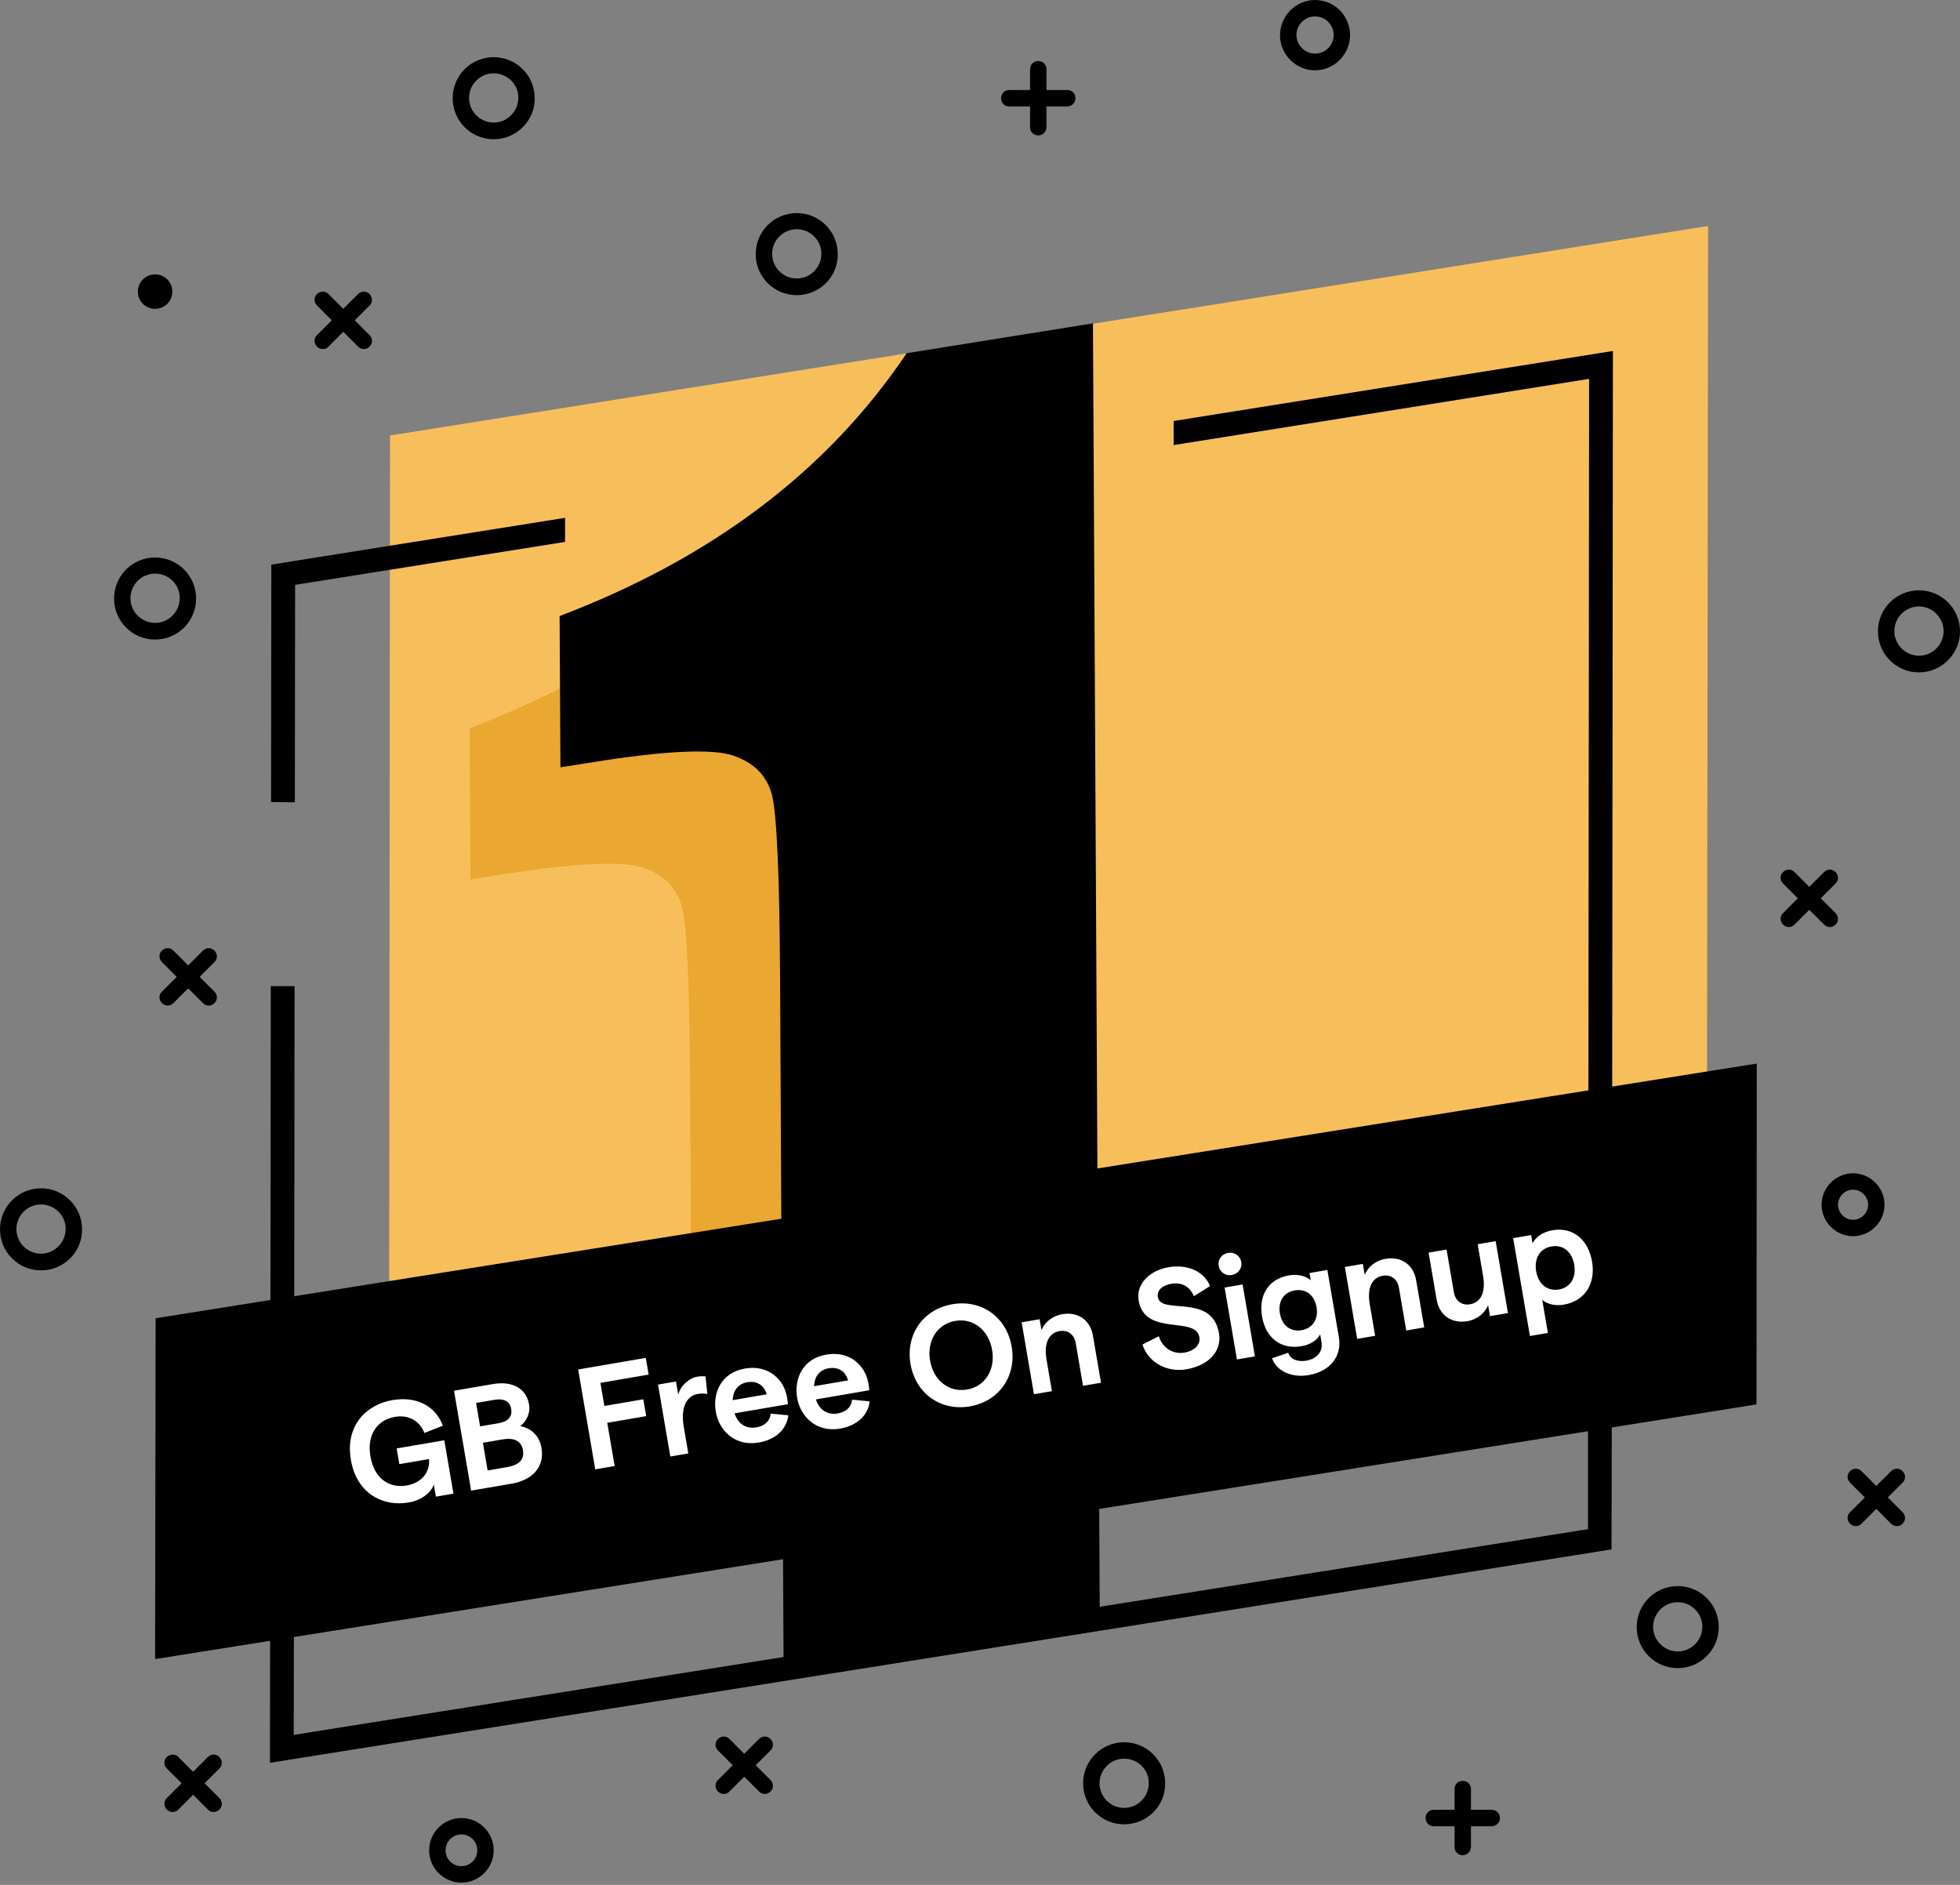 <svg width="650" height="625" viewBox="0 0 650 625" fill="none" xmlns="http://www.w3.org/2000/svg">
<rect x="0" y="0" width="650" height="625" fill="#808080" stroke="none"/>
<path d="M566.006 443.009L128.984 512.58L129.347 144.404L566.46 74.923L566.006 443.009Z" fill="#F7BF5B"/>
<path d="M155.742 241.46L156.015 291.62L166.355 289.987C190.574 286.178 206.175 285.361 213.25 287.72C220.325 290.078 224.588 294.523 226.221 300.963C227.854 307.494 228.67 327.358 228.852 360.648L229.577 496.525L334.433 479.835L332.71 144.404L270.939 154.2C244.816 193.204 206.447 222.23 155.742 241.46Z" fill="#EAA832"/>
<path d="M362.462 107.215L364.729 537.615L259.873 554.214L258.694 323.458C258.512 290.169 257.605 270.214 256.063 263.773C254.431 257.333 250.167 252.889 243.092 250.53C236.108 248.172 220.416 248.898 196.197 252.798L185.857 254.431L185.585 204.27C236.199 185.04 274.567 156.015 300.691 117.102L362.462 107.215Z" fill="black"/>
<path d="M89.527 584.51L89.799 326.996H97.691L97.418 575.258L526.64 507.047V464.415H534.531L534.441 513.759L89.527 584.51Z" fill="black"/>
<path d="M187.399 171.707L89.981 187.217L89.89 265.95L97.781 266.041L97.872 193.93L187.399 179.689V171.707Z" fill="black"/>
<path d="M389.22 147.579L527.003 125.628L526.731 401.193L534.622 401.284L534.894 116.376L389.22 139.597V147.579Z" fill="black"/>
<path d="M582.515 465.685L51.43 550.133L51.612 437.113L582.605 352.665L582.515 465.685Z" fill="black"/>
<path d="M135.49 498.21C127.069 499.652 118.298 495.359 116.362 484.051C114.426 472.744 121.458 465.745 130.116 464.262C138.064 462.901 144.407 466.1 146.859 472.742L140.746 475.152C139.229 471.126 135.464 469.044 131.016 469.806C125.102 470.818 121.604 475.703 122.844 482.941C124.083 490.18 128.999 493.575 134.818 492.579C139.833 491.72 142.682 488.164 142.276 483.802L132.435 485.487L131.544 480.283L147.346 477.577L150.376 495.272L144.557 496.268L143.868 492.247C142.863 495.194 139.512 497.521 135.49 498.21ZM156.24 494.267L150.57 461.149L163.58 458.922C169.636 457.885 174.507 460.167 175.447 465.656C175.982 468.778 174.4 471.484 172.543 472.873C175.868 473.521 178.83 475.741 179.583 480.141C180.644 486.339 176.631 490.776 169.724 491.959L156.24 494.267ZM159.215 472.964L165.319 471.919C168.583 471.36 169.949 469.665 169.527 467.205C169.098 464.697 167.255 463.601 163.895 464.176L157.887 465.205L159.215 472.964ZM161.719 487.583L168.106 486.489C172.269 485.776 173.942 483.883 173.431 480.902C172.913 477.874 170.698 476.598 166.534 477.311L160.147 478.405L161.719 487.583ZM197.407 487.219L191.736 454.101L214.162 450.261L215.11 455.796L199.118 458.534L200.431 466.199L213.347 463.987L214.303 469.57L201.387 471.782L203.841 486.117L197.407 487.219ZM234.586 462.25C233.67 462.017 232.502 462.022 231.461 462.2C228.102 462.776 225.552 466.085 226.767 473.182L228.266 481.935L222.304 482.956L218.222 459.111L224.183 458.09L224.928 462.442C225.649 459.543 228.423 456.974 231.309 456.48C232.161 456.334 233.226 456.298 233.976 456.413L234.586 462.25ZM260.987 463.232C261.133 464.084 261.264 465.133 261.297 465.614L243.603 468.644C244.739 472.15 247.422 473.882 250.828 473.299C253.619 472.821 255.38 471.156 255.598 468.733L261.44 469.291C260.885 474.012 257.175 477.374 251.592 478.33C243.691 479.683 238.435 474.301 237.374 468.103C236.313 461.905 239.147 455.138 247.049 453.785C255.091 452.408 260.039 457.697 260.987 463.232ZM242.999 464.267L254.26 462.339C253.49 459.549 251.28 457.736 247.826 458.327C244.893 458.829 243.111 460.936 242.999 464.267ZM287.969 458.612C288.115 459.464 288.246 460.513 288.28 460.994L270.585 464.024C271.721 467.53 274.404 469.262 277.81 468.679C280.602 468.201 282.362 466.536 282.58 464.113L288.422 464.671C287.867 469.392 284.157 472.754 278.575 473.71C270.673 475.063 265.418 469.681 264.357 463.483C263.295 457.285 266.13 450.518 274.031 449.165C282.074 447.788 287.021 453.077 287.969 458.612ZM269.982 459.647L281.242 457.719C280.472 454.929 278.262 453.115 274.809 453.707C271.875 454.209 270.093 456.316 269.982 459.647ZM321.654 466.334C311.955 467.995 303.635 462.066 301.958 452.272C300.281 442.479 306.155 434.12 315.854 432.459C325.505 430.806 333.825 436.735 335.502 446.529C337.179 456.322 331.305 464.681 321.654 466.334ZM320.698 460.751C326.706 459.722 330.146 454.215 329.02 447.638C327.894 441.062 322.81 436.966 316.801 437.994C310.793 439.023 307.314 444.586 308.44 451.162C309.566 457.739 314.689 461.78 320.698 460.751ZM342.893 462.308L338.81 438.463L344.772 437.442L345.387 441.038C346.504 438.46 348.917 436.342 352.277 435.767C357.481 434.876 361.565 437.683 362.456 442.887L365.13 458.5L359.168 459.521L356.738 445.327C356.26 442.536 354.177 440.896 351.386 441.374C347.743 441.998 346.149 445.485 347.064 450.831L348.854 461.287L342.893 462.308ZM393.441 454.042C386.912 455.16 380.718 451.692 378.885 445.821L384.309 443.09C385.51 446.975 389.047 449.145 392.738 448.513C396.191 447.922 398.179 445.877 397.749 443.37C396.526 436.226 379.662 443.253 377.605 431.236C376.697 425.937 381.017 421.301 387.546 420.183C393.838 419.106 399.381 421.614 401.281 426.451L395.914 429.805C394.701 426.701 391.939 425.08 388.486 425.671C385.316 426.214 383.611 427.918 383.992 430.142C385.02 436.151 401.953 428.674 404.254 442.11C405.259 447.977 400.916 452.762 393.441 454.042ZM408.484 422.783C406.355 423.147 404.519 421.806 404.162 419.724C403.814 417.69 405.1 415.814 407.229 415.45C409.405 415.077 411.289 416.41 411.637 418.444C411.994 420.526 410.661 422.41 408.484 422.783ZM410.21 450.781L406.128 426.936L412.089 425.915L416.172 449.76L410.21 450.781ZM434.28 422.116L440.194 421.103L444.018 443.434C445.095 449.727 441.085 454.747 433.988 455.962C428.405 456.918 423.4 454.707 421.835 450.398L427.216 448.551C427.881 450.726 430.379 451.662 433.17 451.184C436.766 450.568 438.783 448.129 438.256 445.054L437.811 442.452C436.92 444.357 434.504 445.891 431.665 446.377C424.663 447.576 419.737 443.55 418.538 436.548C417.331 429.498 420.637 424.062 427.497 422.888C430.43 422.385 433.085 423.1 434.693 424.529L434.28 422.116ZM431.634 441.074C435.324 440.442 437.291 437.427 436.611 433.453C435.922 429.431 433.064 427.242 429.374 427.874C425.731 428.498 423.763 431.513 424.452 435.535C425.132 439.509 427.991 441.698 431.634 441.074ZM450.083 443.954L446 420.109L451.962 419.088L452.577 422.684C453.694 420.106 456.108 417.989 459.467 417.414C464.671 416.522 468.755 419.329 469.646 424.534L472.32 440.146L466.358 441.167L463.928 426.974C463.45 424.182 461.367 422.542 458.576 423.02C454.933 423.644 453.339 427.131 454.254 432.477L456.044 442.933L450.083 443.954ZM496.005 411.547L500.087 435.392L494.126 436.413L493.51 432.817C492.393 435.394 489.98 437.512 486.621 438.087C481.464 438.97 477.333 436.171 476.441 430.967L473.768 415.354L479.729 414.334L482.16 428.527C482.638 431.318 484.72 432.958 487.512 432.48C491.202 431.849 492.749 428.37 491.834 423.023L490.043 412.568L496.005 411.547ZM507.37 443.008L501.813 410.552L507.774 409.532L508.244 412.276C509.253 410.204 511.636 408.481 514.806 407.938C521.666 406.763 526.736 411.057 527.983 418.343C529.231 425.629 525.595 431.414 518.593 432.613C515.849 433.083 513.116 432.479 511.452 431.011L513.332 441.987L507.37 443.008ZM517 427.577C520.785 426.929 522.807 423.661 522.069 419.356C521.332 415.051 518.339 412.641 514.554 413.289C510.722 413.945 508.7 417.214 509.437 421.519C510.174 425.824 513.168 428.234 517 427.577Z" fill="white"/>
<path d="M107.033 115.741C106.308 115.741 105.673 115.469 105.128 114.925C104.04 113.836 104.04 112.113 105.128 111.115L118.734 97.509C119.823 96.421 121.546 96.421 122.544 97.509C123.632 98.597 123.632 100.321 122.544 101.319L108.938 114.925C108.394 115.56 107.759 115.741 107.033 115.741Z" fill="black"/>
<path d="M120.639 115.741C119.913 115.741 119.279 115.469 118.734 114.925L105.128 101.319C104.04 100.23 104.04 98.507 105.128 97.509C106.217 96.421 107.94 96.421 108.938 97.509L122.544 111.115C123.632 112.203 123.632 113.927 122.544 114.925C122 115.56 121.365 115.741 120.639 115.741Z" fill="black"/>
<path d="M485.096 615.169C483.554 615.169 482.375 613.99 482.375 612.448V593.218C482.375 591.676 483.554 590.497 485.096 590.497C486.638 590.497 487.817 591.676 487.817 593.218V612.448C487.817 613.899 486.547 615.169 485.096 615.169Z" fill="black"/>
<path d="M494.711 605.554H475.481C473.939 605.554 472.76 604.375 472.76 602.833C472.76 601.291 473.939 600.112 475.481 600.112H494.711C496.253 600.112 497.432 601.291 497.432 602.833C497.432 604.375 496.162 605.554 494.711 605.554Z" fill="black"/>
<path d="M240.008 594.851C239.283 594.851 238.648 594.579 238.103 594.034C237.015 592.946 237.015 591.222 238.103 590.225L251.709 576.619C252.798 575.53 254.521 575.53 255.519 576.619C256.608 577.707 256.608 579.431 255.519 580.428L241.913 594.034C241.369 594.579 240.734 594.851 240.008 594.851Z" fill="black"/>
<path d="M253.614 594.851C252.889 594.851 252.254 594.579 251.709 594.034L238.103 580.428C237.015 579.34 237.015 577.617 238.103 576.619C239.192 575.53 240.915 575.53 241.913 576.619L255.519 590.225C256.608 591.313 256.608 593.037 255.519 594.034C254.975 594.579 254.249 594.851 253.614 594.851Z" fill="black"/>
<path d="M55.603 333.436C54.877 333.436 54.242 333.164 53.698 332.619C52.609 331.531 52.609 329.807 53.698 328.81L67.304 315.204C68.392 314.115 70.116 314.115 71.114 315.204C72.202 316.292 72.202 318.016 71.114 319.013L57.508 332.619C56.963 333.164 56.238 333.436 55.603 333.436Z" fill="black"/>
<path d="M69.209 333.436C68.483 333.436 67.848 333.164 67.304 332.619L53.698 319.013C52.609 317.925 52.609 316.202 53.698 315.204C54.786 314.115 56.51 314.115 57.508 315.204L71.114 328.81C72.202 329.898 72.202 331.622 71.114 332.619C70.569 333.164 69.844 333.436 69.209 333.436Z" fill="black"/>
<path d="M57.236 600.837C56.51 600.837 55.875 600.565 55.331 600.021C54.242 598.932 54.242 597.209 55.331 596.211L68.937 582.605C70.025 581.517 71.749 581.517 72.746 582.605C73.835 583.694 73.835 585.417 72.746 586.415L59.14 600.021C58.596 600.565 57.87 600.837 57.236 600.837Z" fill="black"/>
<path d="M70.841 600.837C70.116 600.837 69.481 600.565 68.937 600.021L55.331 586.415C54.242 585.327 54.242 583.603 55.331 582.605C56.419 581.517 58.143 581.517 59.14 582.605L72.746 596.211C73.835 597.3 73.835 599.023 72.746 600.021C72.202 600.565 71.476 600.837 70.841 600.837Z" fill="black"/>
<path d="M593.218 307.403C592.493 307.403 591.858 307.131 591.313 306.587C590.225 305.498 590.225 303.775 591.313 302.777L604.919 289.171C606.008 288.083 607.731 288.083 608.729 289.171C609.817 290.26 609.817 291.983 608.729 292.981L595.123 306.587C594.579 307.131 593.944 307.403 593.218 307.403Z" fill="black"/>
<path d="M606.824 307.403C606.098 307.403 605.464 307.131 604.919 306.587L591.313 292.981C590.225 291.892 590.225 290.169 591.313 289.171C592.402 288.083 594.125 288.083 595.123 289.171L608.729 302.777C609.817 303.865 609.817 305.589 608.729 306.587C608.185 307.131 607.459 307.403 606.824 307.403Z" fill="black"/>
<path d="M615.441 506.049C614.715 506.049 614.08 505.777 613.536 505.233C612.448 504.145 612.448 502.421 613.536 501.423L627.142 487.817C628.23 486.729 629.954 486.729 630.952 487.817C632.04 488.906 632.04 490.629 630.952 491.627L617.346 505.233C616.801 505.777 616.167 506.049 615.441 506.049Z" fill="black"/>
<path d="M629.047 506.049C628.321 506.049 627.686 505.777 627.142 505.233L613.536 491.627C612.448 490.539 612.448 488.815 613.536 487.817C614.625 486.729 616.348 486.729 617.346 487.817L630.952 501.423C632.04 502.512 632.04 504.235 630.952 505.233C630.407 505.777 629.772 506.049 629.047 506.049Z" fill="black"/>
<path d="M344.32 44.9C342.778 44.9 341.599 43.72 341.599 42.178V22.949C341.599 21.407 342.778 20.227 344.32 20.227C345.862 20.227 347.041 21.407 347.041 22.949V42.178C347.041 43.63 345.862 44.9 344.32 44.9Z" fill="black"/>
<path d="M353.935 35.285H334.706C333.164 35.285 331.984 34.105 331.984 32.563C331.984 31.021 333.164 29.842 334.706 29.842H353.935C355.477 29.842 356.656 31.021 356.656 32.563C356.656 34.015 355.477 35.285 353.935 35.285Z" fill="black"/>
<path d="M163.725 46.169C156.196 46.169 150.119 40.092 150.119 32.563C150.119 25.035 156.196 18.958 163.725 18.958C171.253 18.958 177.33 25.035 177.33 32.563C177.421 40.001 171.253 46.169 163.725 46.169ZM163.725 24.309C159.189 24.309 155.561 28.028 155.561 32.473C155.561 37.008 159.28 40.636 163.725 40.636C168.26 40.636 171.888 36.917 171.888 32.473C171.979 28.028 168.26 24.309 163.725 24.309Z" fill="black"/>
<path d="M57.145 96.693C57.145 99.867 54.605 102.407 51.43 102.407C48.256 102.407 45.716 99.867 45.716 96.693C45.716 93.518 48.256 90.978 51.43 90.978C54.605 90.978 57.145 93.518 57.145 96.693Z" fill="black"/>
<path d="M51.43 212.071C43.902 212.071 37.825 205.994 37.825 198.465C37.825 190.936 43.902 184.859 51.43 184.859C58.959 184.859 65.036 190.936 65.036 198.465C65.036 205.994 58.959 212.071 51.43 212.071ZM51.43 190.211C46.895 190.211 43.267 193.93 43.267 198.374C43.267 202.91 46.986 206.538 51.43 206.538C55.966 206.538 59.594 202.819 59.594 198.374C59.685 193.839 55.966 190.211 51.43 190.211Z" fill="black"/>
<path d="M13.606 421.239C6.077 421.239 0 415.162 0 407.633C0 400.105 6.077 394.027 13.606 394.027C21.134 394.027 27.212 400.105 27.212 407.633C27.302 415.162 21.134 421.239 13.606 421.239ZM13.606 399.379C9.071 399.379 5.442 403.098 5.442 407.543C5.442 412.078 9.161 415.706 13.606 415.706C18.05 415.706 21.77 411.987 21.77 407.543C21.86 403.098 18.141 399.379 13.606 399.379Z" fill="black"/>
<path d="M264.227 97.872C256.698 97.872 250.621 91.795 250.621 84.266C250.621 76.737 256.698 70.66 264.227 70.66C271.756 70.66 277.833 76.737 277.833 84.266C277.924 91.795 271.756 97.872 264.227 97.872ZM264.227 76.012C259.692 76.012 256.063 79.731 256.063 84.175C256.063 88.711 259.782 92.339 264.227 92.339C268.762 92.339 272.391 88.62 272.391 84.175C272.481 79.731 268.762 76.012 264.227 76.012Z" fill="black"/>
<path d="M372.802 604.919C365.274 604.919 359.196 598.842 359.196 591.313C359.196 583.785 365.274 577.707 372.802 577.707C380.331 577.707 386.408 583.785 386.408 591.313C386.499 598.842 380.331 604.919 372.802 604.919ZM372.802 583.15C368.267 583.15 364.639 586.869 364.639 591.313C364.639 595.848 368.358 599.477 372.802 599.477C377.338 599.477 380.966 595.758 380.966 591.313C381.056 586.778 377.338 583.15 372.802 583.15Z" fill="black"/>
<path d="M636.394 222.956C628.865 222.956 622.788 216.878 622.788 209.35C622.788 201.821 628.865 195.744 636.394 195.744C643.923 195.744 650 201.821 650 209.35C650 216.788 643.923 222.956 636.394 222.956ZM636.394 201.095C631.859 201.095 628.23 204.814 628.23 209.259C628.23 213.794 631.949 217.423 636.394 217.423C640.929 217.423 644.558 213.704 644.558 209.259C644.558 204.814 640.839 201.095 636.394 201.095Z" fill="black"/>
<path d="M614.534 409.901C608.819 409.901 604.103 405.184 604.103 399.47C604.103 393.755 608.819 389.039 614.534 389.039C620.248 389.039 624.965 393.755 624.965 399.47C624.965 405.184 620.248 409.901 614.534 409.901ZM614.534 394.481C611.813 394.481 609.545 396.749 609.545 399.47C609.545 402.191 611.813 404.459 614.534 404.459C617.255 404.459 619.523 402.191 619.523 399.47C619.523 396.749 617.255 394.481 614.534 394.481Z" fill="black"/>
<path d="M556.391 553.126C548.862 553.126 542.785 547.049 542.785 539.52C542.785 531.991 548.862 525.914 556.391 525.914C563.92 525.914 569.997 531.991 569.997 539.52C569.997 547.049 563.92 553.126 556.391 553.126ZM556.391 531.266C551.856 531.266 548.228 534.985 548.228 539.429C548.228 543.965 551.946 547.593 556.391 547.593C560.926 547.593 564.555 543.874 564.555 539.429C564.555 534.985 560.926 531.266 556.391 531.266Z" fill="black"/>
<path d="M153.021 624.24C147.125 624.24 142.318 619.432 142.318 613.536C142.318 607.64 147.125 602.833 153.021 602.833C158.917 602.833 163.725 607.64 163.725 613.536C163.725 619.432 158.917 624.24 153.021 624.24ZM153.021 608.275C150.119 608.275 147.76 610.634 147.76 613.536C147.76 616.439 150.119 618.797 153.021 618.797C155.924 618.797 158.282 616.439 158.282 613.536C158.282 610.634 155.924 608.275 153.021 608.275Z" fill="black"/>
<path d="M436.115 23.311C429.675 23.311 424.504 18.05 424.504 11.701C424.504 5.352 429.675 0 436.115 0C442.555 0 447.725 5.261 447.725 11.61C447.725 17.96 442.555 23.311 436.115 23.311ZM436.115 5.442C432.668 5.442 429.947 8.254 429.947 11.61C429.947 14.966 432.759 17.778 436.115 17.778C439.562 17.778 442.283 14.966 442.283 11.61C442.283 8.254 439.562 5.442 436.115 5.442Z" fill="black"/>
</svg>
